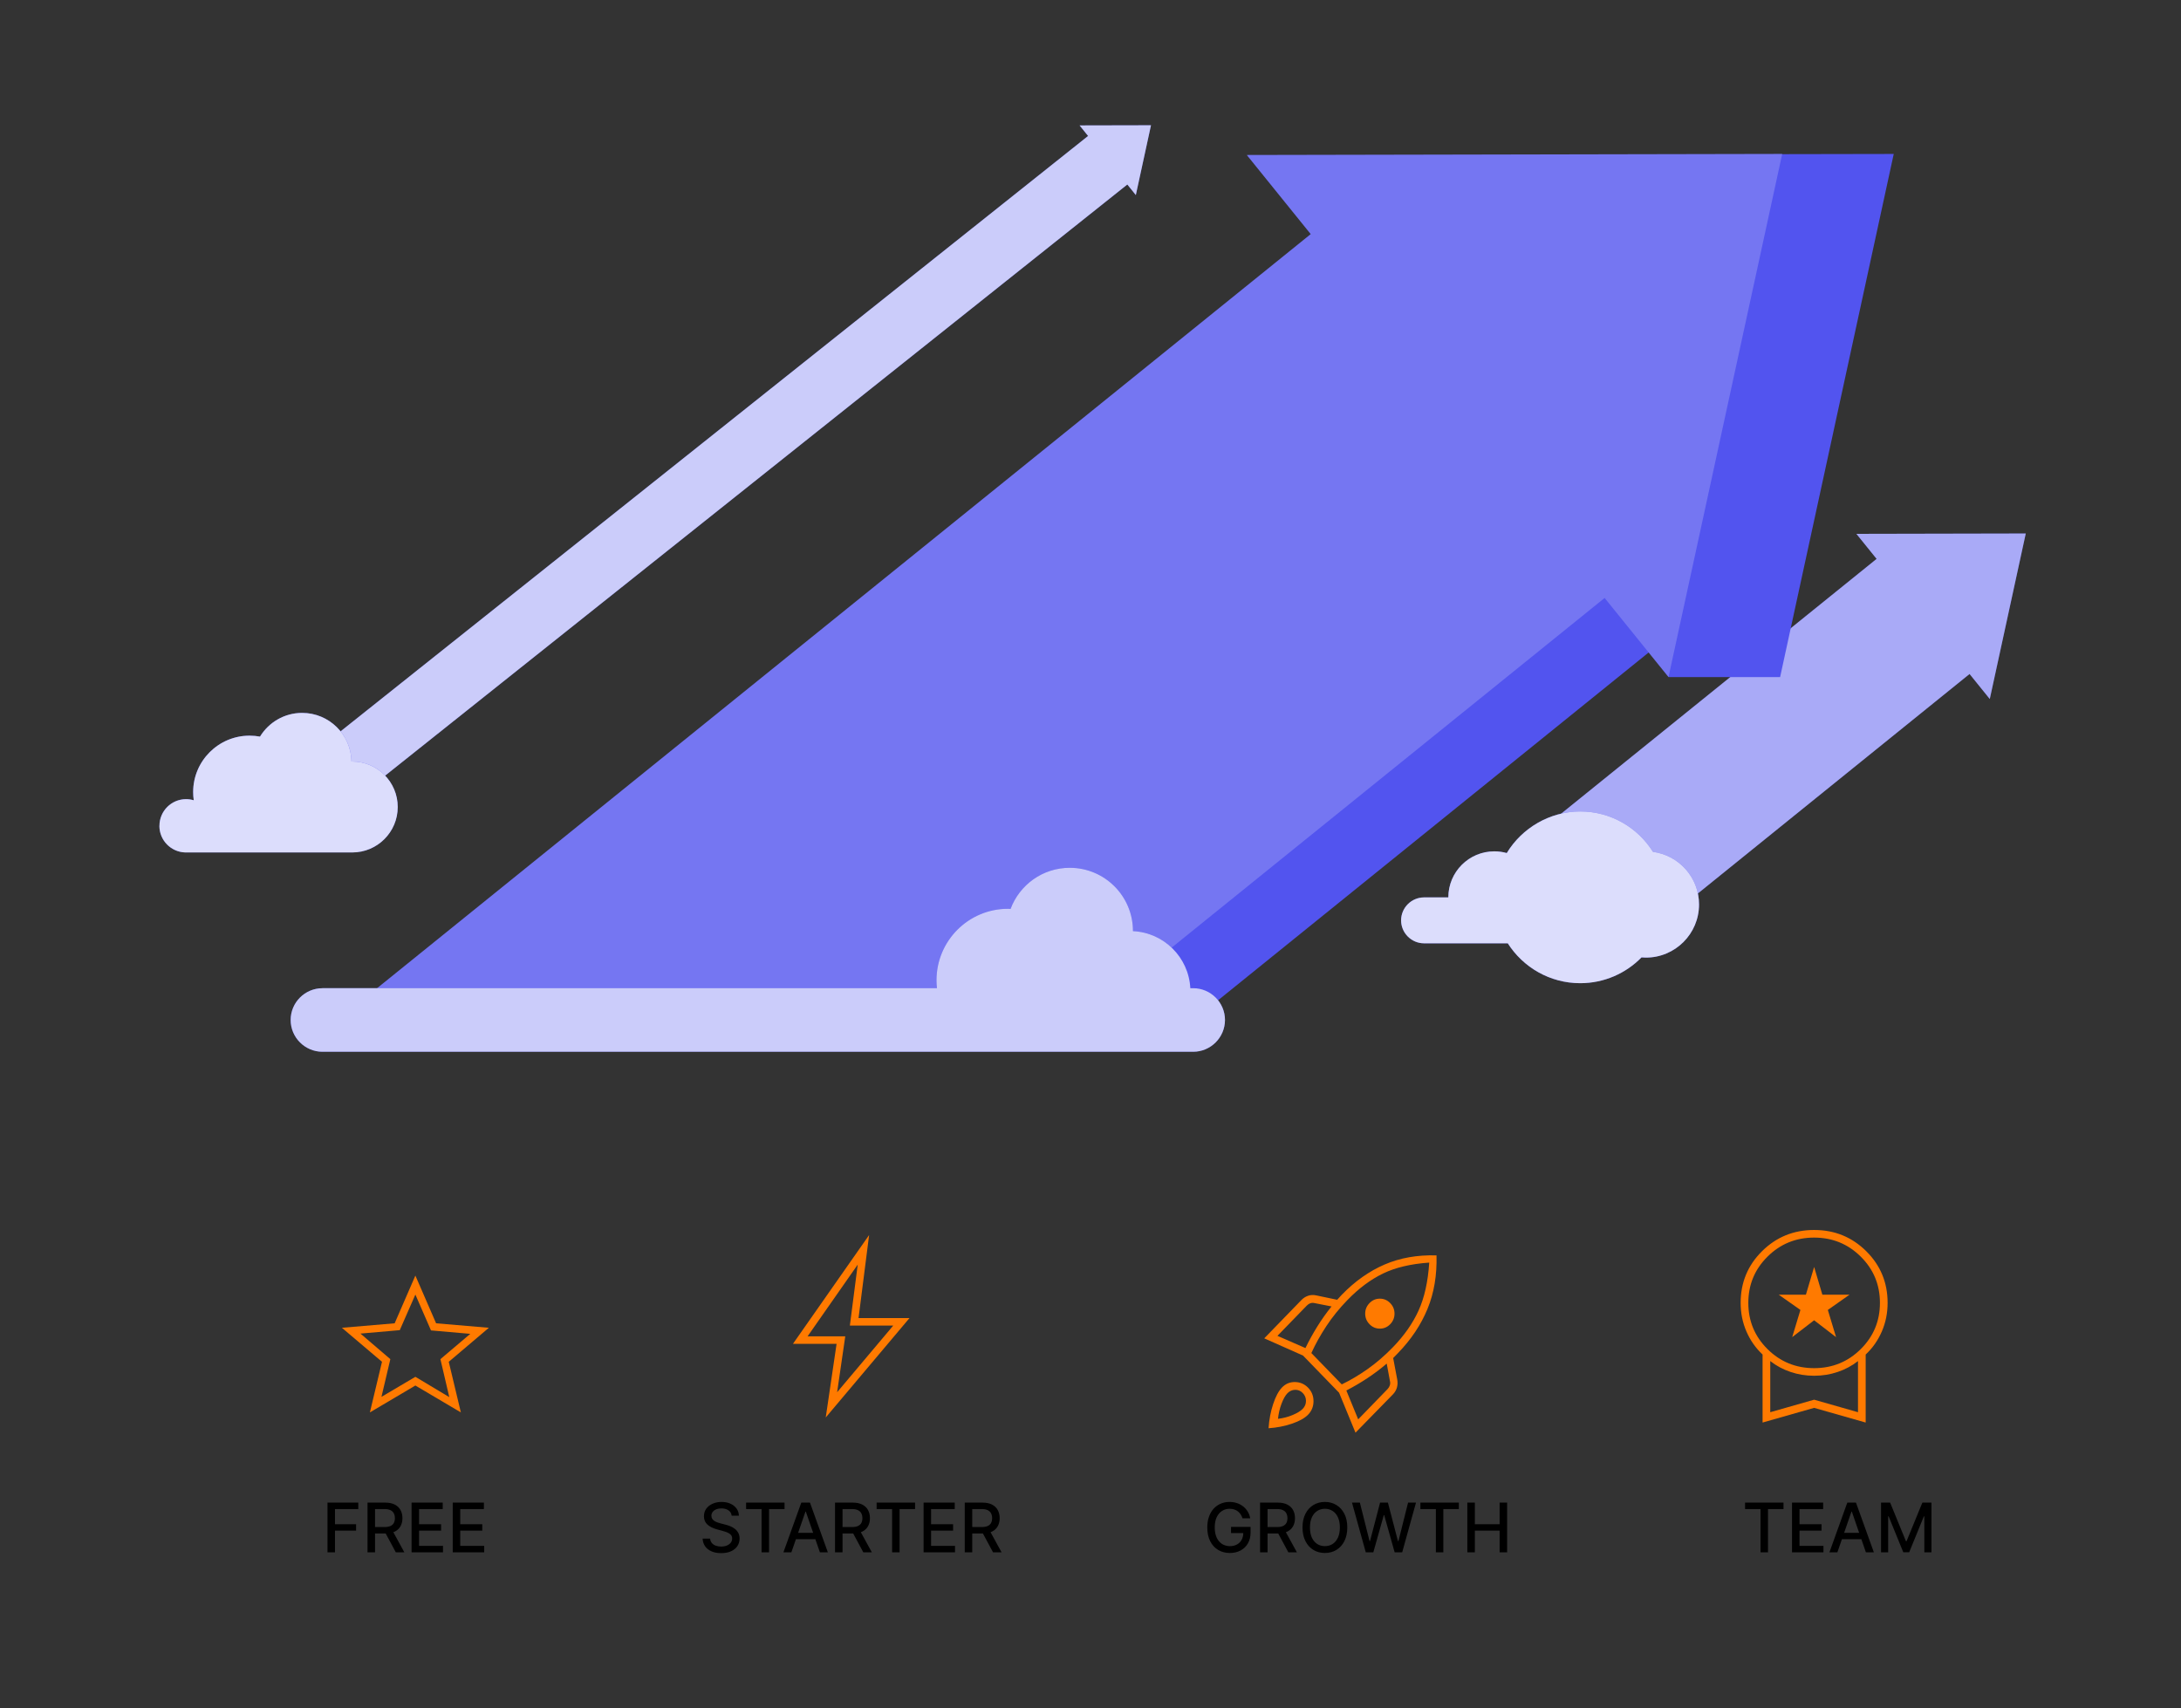 <svg width="383" height="300" viewBox="0 0 383 300" fill="none" xmlns="http://www.w3.org/2000/svg">
<rect x="0" y="0" width="383" height="300" fill="#333333" stroke="none"/>
<g clip-path="url(#clip0_22_15)">
<path d="M189.583 22.027L191.078 23.878L48.923 137.109L54.975 144.611L55.812 145.634L197.966 32.404L199.461 34.255L202.122 22L189.583 22.027Z" fill="#5254EF"/>
<path opacity="0.7" d="M189.583 22.027L191.078 23.878L48.923 137.109L54.975 144.611L55.812 145.634L197.966 32.404L199.461 34.255L202.122 22L189.583 22.027Z" fill="white"/>
<path d="M28 145.029C28 142.448 30.091 140.348 32.681 140.348C33.153 140.348 33.598 140.419 34.025 140.544C33.954 140.072 33.918 139.591 33.918 139.111C33.918 133.638 38.359 129.197 43.833 129.197C44.456 129.197 45.07 129.259 45.657 129.366C47.179 126.874 49.92 125.201 53.053 125.201C57.796 125.201 61.65 129.01 61.721 133.744C61.765 133.744 61.819 133.744 61.863 133.744C66.269 133.744 69.846 137.322 69.846 141.727C69.846 146.133 66.269 149.71 61.863 149.71H32.539C30.011 149.639 27.991 147.575 27.991 145.038L28 145.029Z" fill="#5254EF"/>
<path opacity="0.8" d="M28 145.029C28 142.448 30.091 140.348 32.681 140.348C33.153 140.348 33.598 140.419 34.025 140.544C33.954 140.072 33.918 139.591 33.918 139.111C33.918 133.638 38.359 129.197 43.833 129.197C44.456 129.197 45.07 129.259 45.657 129.366C47.179 126.874 49.92 125.201 53.053 125.201C57.796 125.201 61.65 129.01 61.721 133.744C61.765 133.744 61.819 133.744 61.863 133.744C66.269 133.744 69.846 137.322 69.846 141.727C69.846 146.133 66.269 149.71 61.863 149.71H32.539C30.011 149.639 27.991 147.575 27.991 145.038L28 145.029Z" fill="white"/>
<path d="M325.997 93.758L329.548 98.154L263.468 151.526L277.823 169.299L279.799 171.746L345.87 118.366L349.421 122.762L355.74 93.696L325.997 93.758Z" fill="#5254EF"/>
<path opacity="0.5" d="M325.997 93.758L329.548 98.154L263.468 151.526L277.823 169.299L279.799 171.746L345.87 118.366L349.421 122.762L355.74 93.696L325.997 93.758Z" fill="white"/>
<path d="M290.274 149.604C287.604 145.35 282.887 142.511 277.503 142.511C272.118 142.511 267.241 145.448 264.598 149.817C263.904 149.622 263.174 149.515 262.418 149.515C257.959 149.515 254.337 153.128 254.337 157.596C254.337 157.596 254.337 157.596 254.337 157.605H250.074C247.858 157.605 246.042 159.42 246.042 161.636C246.042 163.852 247.858 165.668 250.074 165.668H264.776C267.455 169.868 272.145 172.672 277.494 172.672C281.712 172.672 285.53 170.936 288.262 168.142C288.521 168.16 288.77 168.177 289.028 168.177C294.181 168.177 298.364 164.003 298.364 158.842C298.364 154.107 294.839 150.209 290.265 149.604H290.274Z" fill="#5254EF"/>
<path opacity="0.8" d="M290.274 149.604C287.604 145.35 282.887 142.511 277.503 142.511C272.118 142.511 267.241 145.448 264.598 149.817C263.904 149.622 263.174 149.515 262.418 149.515C257.959 149.515 254.337 153.128 254.337 157.596C254.337 157.596 254.337 157.596 254.337 157.605H250.074C247.858 157.605 246.042 159.42 246.042 161.636C246.042 163.852 247.858 165.668 250.074 165.668H264.776C267.455 169.868 272.145 172.672 277.494 172.672C281.712 172.672 285.53 170.936 288.262 168.142C288.521 168.16 288.77 168.177 289.028 168.177C294.181 168.177 298.364 164.003 298.364 158.842C298.364 154.107 294.839 150.209 290.265 149.604H290.274Z" fill="white"/>
<path d="M59.674 178.839H209.981L289.517 114.592L293.006 118.909H312.603L332.556 27.037L312.959 27.073L312.968 27.037L218.952 27.224L230.174 41.116L59.674 178.839Z" fill="#5254EF"/>
<path opacity="0.2" d="M59.674 178.839H190.384L281.784 105.016L293.006 118.909L312.968 27.037L218.952 27.224L230.174 41.116L59.674 178.839Z" fill="white"/>
<path d="M56.621 173.544H164.539C164.486 173.09 164.459 172.627 164.459 172.156C164.459 165.223 170.075 159.607 177.007 159.607C177.159 159.607 177.31 159.625 177.461 159.634C179.037 155.415 183.086 152.407 187.856 152.407C193.988 152.407 198.954 157.373 198.954 163.505C198.954 163.505 198.954 163.523 198.954 163.532C204.392 163.781 208.744 168.124 209.029 173.553H209.536C212.606 173.553 215.116 176.063 215.116 179.133C215.116 182.203 212.606 184.713 209.536 184.713H56.621C53.551 184.713 51.041 182.203 51.041 179.133C51.041 176.063 53.551 173.553 56.621 173.553V173.544Z" fill="#5254EF"/>
<path opacity="0.7" d="M56.621 173.544H164.539C164.486 173.09 164.459 172.627 164.459 172.156C164.459 165.223 170.075 159.607 177.007 159.607C177.159 159.607 177.31 159.625 177.461 159.634C179.037 155.415 183.086 152.407 187.856 152.407C193.988 152.407 198.954 157.373 198.954 163.505C198.954 163.505 198.954 163.523 198.954 163.532C204.392 163.781 208.744 168.124 209.029 173.553H209.536C212.606 173.553 215.116 176.063 215.116 179.133C215.116 182.203 212.606 184.713 209.536 184.713H56.621C53.551 184.713 51.041 182.203 51.041 179.133C51.041 176.063 53.551 173.553 56.621 173.553V173.544Z" fill="white"/>
</g>
<path d="M66.987 245.32L72.943 241.802L78.899 245.367L77.339 238.7L82.586 234.255L75.685 233.653L72.943 227.356L70.202 233.607L63.3 234.209L68.547 238.7L66.987 245.32ZM64.955 248.052L67.082 239.163L60.039 233.19L69.304 232.403L72.943 224.023L76.583 232.403L85.848 233.19L78.805 239.163L80.932 248.052L72.943 243.33L64.955 248.052Z" fill="#FF7A00"/>
<path d="M147.006 244.507L156.859 232.805H149.243L150.623 222.094L141.817 234.692H148.434L147.006 244.507ZM145.006 248.942L146.91 236.013H139.246L152.623 216.903L150.766 231.484H159.716L145.006 248.942Z" fill="#FF7A00"/>
<path d="M224.329 234.606L229.244 236.75C229.875 235.451 230.568 234.192 231.324 232.974C232.08 231.755 232.915 230.578 233.829 229.441L230.851 228.856C230.599 228.791 230.355 228.799 230.119 228.88C229.882 228.962 229.67 229.1 229.481 229.295L224.329 234.606ZM230.284 237.627L235.625 243.133C237.169 242.386 238.697 241.477 240.209 240.405C241.722 239.333 243.187 238.066 244.605 236.604C246.59 234.557 248.094 232.405 249.118 230.147C250.142 227.89 250.765 225.088 250.985 221.742C247.74 221.969 245.03 222.611 242.856 223.666C240.682 224.722 238.602 226.273 236.617 228.32C235.199 229.782 233.971 231.301 232.931 232.876C231.891 234.452 231.009 236.035 230.284 237.627ZM240.493 232.559C239.989 232.04 239.737 231.422 239.737 230.708C239.737 229.993 239.989 229.376 240.493 228.856C240.997 228.336 241.604 228.076 242.313 228.076C243.021 228.076 243.628 228.336 244.132 228.856C244.636 229.376 244.888 229.993 244.888 230.708C244.888 231.422 244.636 232.04 244.132 232.559C243.628 233.079 243.021 233.339 242.313 233.339C241.604 233.339 240.997 233.079 240.493 232.559ZM238.508 249.273L243.66 243.962C243.849 243.767 243.982 243.548 244.061 243.304C244.14 243.06 244.148 242.809 244.085 242.549L243.518 239.479C242.415 240.421 241.273 241.282 240.091 242.061C238.91 242.841 237.689 243.556 236.428 244.206L238.508 249.273ZM252.261 220.475C252.356 223.951 251.828 227.085 250.678 229.879C249.528 232.673 247.803 235.256 245.503 237.627L245.077 238.066L244.652 238.504L245.361 242.256C245.456 242.744 245.44 243.215 245.314 243.67C245.188 244.124 244.951 244.53 244.605 244.888L238.035 251.612L235.152 244.595L228.819 238.066L222.013 235.045L228.535 228.32C228.882 227.963 229.276 227.711 229.717 227.565C230.158 227.418 230.615 227.394 231.088 227.492L234.821 228.271C234.979 228.109 235.113 227.963 235.223 227.833C235.333 227.703 235.467 227.557 235.625 227.394C237.925 225.023 240.43 223.252 243.14 222.083C245.849 220.913 248.89 220.377 252.261 220.475ZM225.133 243.67C225.763 243.02 226.527 242.703 227.425 242.719C228.323 242.736 229.087 243.069 229.717 243.718C230.347 244.368 230.662 245.156 230.662 246.082C230.662 247.007 230.347 247.795 229.717 248.445C229.118 249.062 228.173 249.59 226.881 250.029C225.589 250.467 224.219 250.735 222.769 250.833C222.864 249.338 223.132 247.925 223.573 246.593C224.014 245.261 224.534 244.287 225.133 243.67ZM226.078 244.693C225.7 245.083 225.353 245.7 225.038 246.545C224.723 247.389 224.518 248.266 224.424 249.176C225.306 249.078 226.157 248.859 226.976 248.518C227.795 248.177 228.394 247.811 228.772 247.422C229.15 247.032 229.339 246.569 229.339 246.033C229.339 245.497 229.15 245.034 228.772 244.644C228.394 244.254 227.945 244.067 227.425 244.084C226.905 244.1 226.456 244.303 226.078 244.693Z" fill="#FF7A00"/>
<path d="M314.723 234.833L316.167 230.057L312.363 227.382H317.13L318.575 222.509L320.019 227.382H324.786L320.982 230.057L322.427 234.833L318.575 231.872L314.723 234.833ZM309.522 249.832V237.89C308.303 236.744 307.356 235.391 306.681 233.83C306.007 232.27 305.67 230.598 305.67 228.815C305.67 225.248 306.922 222.223 309.426 219.739C311.93 217.255 314.98 216.013 318.575 216.013C322.17 216.013 325.22 217.255 327.724 219.739C330.227 222.223 331.479 225.248 331.479 228.815C331.479 230.598 331.142 232.27 330.468 233.83C329.794 235.391 328.847 236.744 327.627 237.89V249.832L318.575 247.253L309.522 249.832ZM318.575 240.279C321.785 240.279 324.513 239.164 326.761 236.935C329.008 234.706 330.131 231.999 330.131 228.815C330.131 225.63 329.008 222.923 326.761 220.694C324.513 218.465 321.785 217.351 318.575 217.351C315.365 217.351 312.636 218.465 310.389 220.694C308.142 222.923 307.019 225.63 307.019 228.815C307.019 231.999 308.142 234.706 310.389 236.935C312.636 239.164 315.365 240.279 318.575 240.279ZM310.871 248.017L318.575 245.82L326.279 248.017V239.037C325.22 239.865 324.032 240.502 322.716 240.947C321.4 241.393 320.019 241.616 318.575 241.616C317.13 241.616 315.75 241.393 314.434 240.947C313.118 240.502 311.93 239.865 310.871 239.037V248.017Z" fill="#FF7A00"/>
<path d="M57.509 272.622V263.894H62.921V265.028H58.826V267.687H62.533V268.816H58.826V272.622H57.509ZM64.54 272.622V263.894H67.651C68.327 263.894 68.888 264.011 69.334 264.244C69.783 264.477 70.118 264.799 70.34 265.211C70.562 265.62 70.672 266.093 70.672 266.63C70.672 267.164 70.56 267.634 70.336 268.041C70.114 268.444 69.779 268.758 69.33 268.982C68.884 269.207 68.323 269.319 67.647 269.319H65.29V268.186H67.528C67.954 268.186 68.3 268.124 68.567 268.002C68.837 267.88 69.035 267.703 69.16 267.47C69.285 267.237 69.347 266.957 69.347 266.63C69.347 266.301 69.283 266.015 69.155 265.774C69.03 265.532 68.833 265.347 68.563 265.22C68.296 265.089 67.945 265.024 67.51 265.024H65.857V272.622H64.54ZM68.849 268.684L71.005 272.622H69.505L67.391 268.684H68.849ZM72.275 272.622V263.894H77.746V265.028H73.591V267.687H77.461V268.816H73.591V271.488H77.797V272.622H72.275ZM79.505 272.622V263.894H84.977V265.028H80.822V267.687H84.691V268.816H80.822V271.488H85.028V272.622H79.505Z" fill="black"/>
<path d="M128.487 266.187C128.441 265.784 128.254 265.471 127.924 265.249C127.595 265.025 127.18 264.913 126.68 264.913C126.322 264.913 126.012 264.97 125.751 265.083C125.489 265.194 125.286 265.347 125.141 265.543C124.999 265.737 124.928 265.957 124.928 266.204C124.928 266.411 124.977 266.59 125.073 266.741C125.173 266.891 125.302 267.018 125.461 267.12C125.623 267.22 125.796 267.303 125.981 267.372C126.166 267.437 126.343 267.491 126.514 267.534L127.366 267.755C127.644 267.823 127.93 267.916 128.222 268.032C128.515 268.149 128.786 268.302 129.036 268.492C129.286 268.683 129.488 268.918 129.641 269.2C129.798 269.481 129.876 269.818 129.876 270.21C129.876 270.704 129.748 271.143 129.492 271.526C129.239 271.91 128.872 272.212 128.389 272.434C127.908 272.656 127.328 272.766 126.646 272.766C125.992 272.766 125.427 272.663 124.95 272.455C124.472 272.248 124.099 271.954 123.829 271.573C123.559 271.19 123.41 270.735 123.382 270.21H124.703C124.728 270.525 124.83 270.788 125.009 270.998C125.191 271.205 125.423 271.36 125.704 271.462C125.988 271.562 126.299 271.612 126.637 271.612C127.009 271.612 127.34 271.553 127.63 271.437C127.923 271.318 128.153 271.153 128.32 270.943C128.488 270.73 128.572 270.481 128.572 270.197C128.572 269.938 128.498 269.727 128.35 269.562C128.205 269.397 128.008 269.261 127.758 269.153C127.511 269.045 127.231 268.95 126.918 268.867L125.887 268.586C125.188 268.396 124.634 268.116 124.225 267.747C123.819 267.377 123.616 266.889 123.616 266.281C123.616 265.778 123.752 265.339 124.025 264.964C124.298 264.589 124.667 264.298 125.133 264.09C125.599 263.88 126.124 263.775 126.71 263.775C127.301 263.775 127.822 263.879 128.274 264.086C128.728 264.293 129.086 264.579 129.347 264.943C129.609 265.303 129.745 265.718 129.757 266.187H128.487ZM131.019 265.028V263.894H137.773V265.028H135.05V272.622H133.738V265.028H131.019ZM138.972 272.622H137.574L140.715 263.894H142.236L145.377 272.622H143.979L141.511 265.48H141.443L138.972 272.622ZM139.206 269.204H143.74V270.312H139.206V269.204ZM146.637 272.622V263.894H149.748C150.424 263.894 150.985 264.011 151.431 264.244C151.88 264.477 152.215 264.799 152.437 265.211C152.658 265.62 152.769 266.093 152.769 266.63C152.769 267.164 152.657 267.634 152.432 268.041C152.211 268.444 151.875 268.758 151.427 268.982C150.981 269.207 150.419 269.319 149.743 269.319H147.387V268.186H149.624C150.05 268.186 150.397 268.124 150.664 268.002C150.934 267.88 151.131 267.703 151.256 267.47C151.381 267.237 151.444 266.957 151.444 266.63C151.444 266.301 151.38 266.015 151.252 265.774C151.127 265.532 150.929 265.347 150.66 265.22C150.393 265.089 150.042 265.024 149.607 265.024H147.954V272.622H146.637ZM150.945 268.684L153.101 272.622H151.601L149.488 268.684H150.945ZM153.941 265.028V263.894H160.695V265.028H157.972V272.622H156.66V265.028H153.941ZM162.188 272.622V263.894H167.659V265.028H163.504V267.687H167.374V268.816H163.504V271.488H167.71V272.622H162.188ZM169.418 272.622V263.894H172.529C173.205 263.894 173.766 264.011 174.212 264.244C174.661 264.477 174.996 264.799 175.218 265.211C175.439 265.62 175.55 266.093 175.55 266.63C175.55 267.164 175.438 267.634 175.214 268.041C174.992 268.444 174.657 268.758 174.208 268.982C173.762 269.207 173.201 269.319 172.525 269.319H170.168V268.186H172.405C172.831 268.186 173.178 268.124 173.445 268.002C173.715 267.88 173.912 267.703 174.037 267.47C174.162 267.237 174.225 266.957 174.225 266.63C174.225 266.301 174.161 266.015 174.033 265.774C173.908 265.532 173.711 265.347 173.441 265.22C173.174 265.089 172.823 265.024 172.388 265.024H170.735V272.622H169.418ZM173.726 268.684L175.883 272.622H174.383L172.269 268.684H173.726Z" fill="black"/>
<path d="M218.196 266.651C218.114 266.393 218.003 266.161 217.864 265.957C217.728 265.749 217.564 265.573 217.374 265.428C217.183 265.281 216.966 265.168 216.722 265.092C216.48 265.015 216.215 264.977 215.925 264.977C215.433 264.977 214.99 265.103 214.595 265.356C214.201 265.609 213.888 265.98 213.658 266.468C213.431 266.954 213.317 267.549 213.317 268.254C213.317 268.961 213.432 269.559 213.662 270.048C213.892 270.536 214.208 270.907 214.608 271.16C215.009 271.413 215.465 271.539 215.976 271.539C216.451 271.539 216.864 271.443 217.216 271.249C217.571 271.056 217.845 270.784 218.039 270.431C218.235 270.076 218.333 269.659 218.333 269.178L218.674 269.242H216.176V268.156H219.607V269.149C219.607 269.882 219.451 270.518 219.138 271.058C218.828 271.595 218.399 272.009 217.851 272.302C217.306 272.595 216.681 272.741 215.976 272.741C215.186 272.741 214.493 272.559 213.897 272.195C213.303 271.832 212.84 271.316 212.507 270.649C212.175 269.978 212.009 269.183 212.009 268.262C212.009 267.566 212.105 266.941 212.299 266.387C212.492 265.833 212.763 265.363 213.112 264.977C213.465 264.587 213.878 264.291 214.353 264.086C214.83 263.879 215.351 263.775 215.916 263.775C216.388 263.775 216.827 263.845 217.233 263.984C217.642 264.123 218.006 264.32 218.324 264.576C218.645 264.832 218.911 265.136 219.121 265.488C219.331 265.837 219.473 266.225 219.547 266.651H218.196ZM221.278 272.622V263.894H224.389C225.065 263.894 225.626 264.011 226.072 264.244C226.521 264.477 226.856 264.799 227.078 265.211C227.3 265.62 227.41 266.093 227.41 266.63C227.41 267.164 227.298 267.634 227.074 268.041C226.852 268.444 226.517 268.758 226.068 268.982C225.622 269.207 225.061 269.319 224.385 269.319H222.028V268.186H224.266C224.692 268.186 225.038 268.124 225.305 268.002C225.575 267.88 225.773 267.703 225.898 267.47C226.023 267.237 226.085 266.957 226.085 266.63C226.085 266.301 226.021 266.015 225.893 265.774C225.768 265.532 225.571 265.347 225.301 265.22C225.034 265.089 224.683 265.024 224.248 265.024H222.595V272.622H221.278ZM225.587 268.684L227.743 272.622H226.243L224.129 268.684H225.587ZM236.594 268.258C236.594 269.19 236.423 269.991 236.082 270.661C235.741 271.329 235.274 271.843 234.68 272.204C234.089 272.562 233.418 272.741 232.665 272.741C231.909 272.741 231.234 272.562 230.641 272.204C230.05 271.843 229.584 271.328 229.243 270.657C228.902 269.987 228.731 269.187 228.731 268.258C228.731 267.326 228.902 266.526 229.243 265.859C229.584 265.188 230.05 264.674 230.641 264.316C231.234 263.955 231.909 263.775 232.665 263.775C233.418 263.775 234.089 263.955 234.68 264.316C235.274 264.674 235.741 265.188 236.082 265.859C236.423 266.526 236.594 267.326 236.594 268.258ZM235.29 268.258C235.29 267.548 235.175 266.95 234.944 266.464C234.717 265.975 234.405 265.606 234.007 265.356C233.612 265.103 233.165 264.977 232.665 264.977C232.162 264.977 231.713 265.103 231.318 265.356C230.923 265.606 230.611 265.975 230.381 266.464C230.153 266.95 230.04 267.548 230.04 268.258C230.04 268.968 230.153 269.568 230.381 270.056C230.611 270.542 230.923 270.911 231.318 271.164C231.713 271.414 232.162 271.539 232.665 271.539C233.165 271.539 233.612 271.414 234.007 271.164C234.405 270.911 234.717 270.542 234.944 270.056C235.175 269.568 235.29 268.968 235.29 268.258ZM239.839 272.622L237.418 263.894H238.803L240.503 270.653H240.584L242.353 263.894H243.725L245.494 270.657H245.574L247.27 263.894H248.66L246.235 272.622H244.91L243.073 266.085H243.005L241.168 272.622H239.839ZM249.43 265.028V263.894H256.184V265.028H253.461V272.622H252.149V265.028H249.43ZM257.677 272.622V263.894H258.994V267.687H263.344V263.894H264.665V272.622H263.344V268.816H258.994V272.622H257.677Z" fill="black"/>
<path d="M306.444 265.028V263.894H313.198V265.028H310.475V272.622H309.163V265.028H306.444ZM314.691 272.622V263.894H320.162V265.028H316.007V267.687H319.877V268.816H316.007V271.488H320.213V272.622H314.691ZM322.658 272.622H321.261L324.401 263.894H325.923L329.063 272.622H327.665L325.198 265.48H325.13L322.658 272.622ZM322.893 269.204H327.427V270.312H322.893V269.204ZM330.323 263.894H331.921L334.7 270.678H334.802L337.581 263.894H339.179V272.622H337.926V266.306H337.845L335.271 272.609H334.231L331.657 266.302H331.576V272.622H330.323V263.894Z" fill="black"/>
<defs>
<clipPath id="clip0_22_15">
<rect width="327.74" height="162.695" fill="white" transform="translate(28 22)"/>
</clipPath>
</defs>
</svg>
